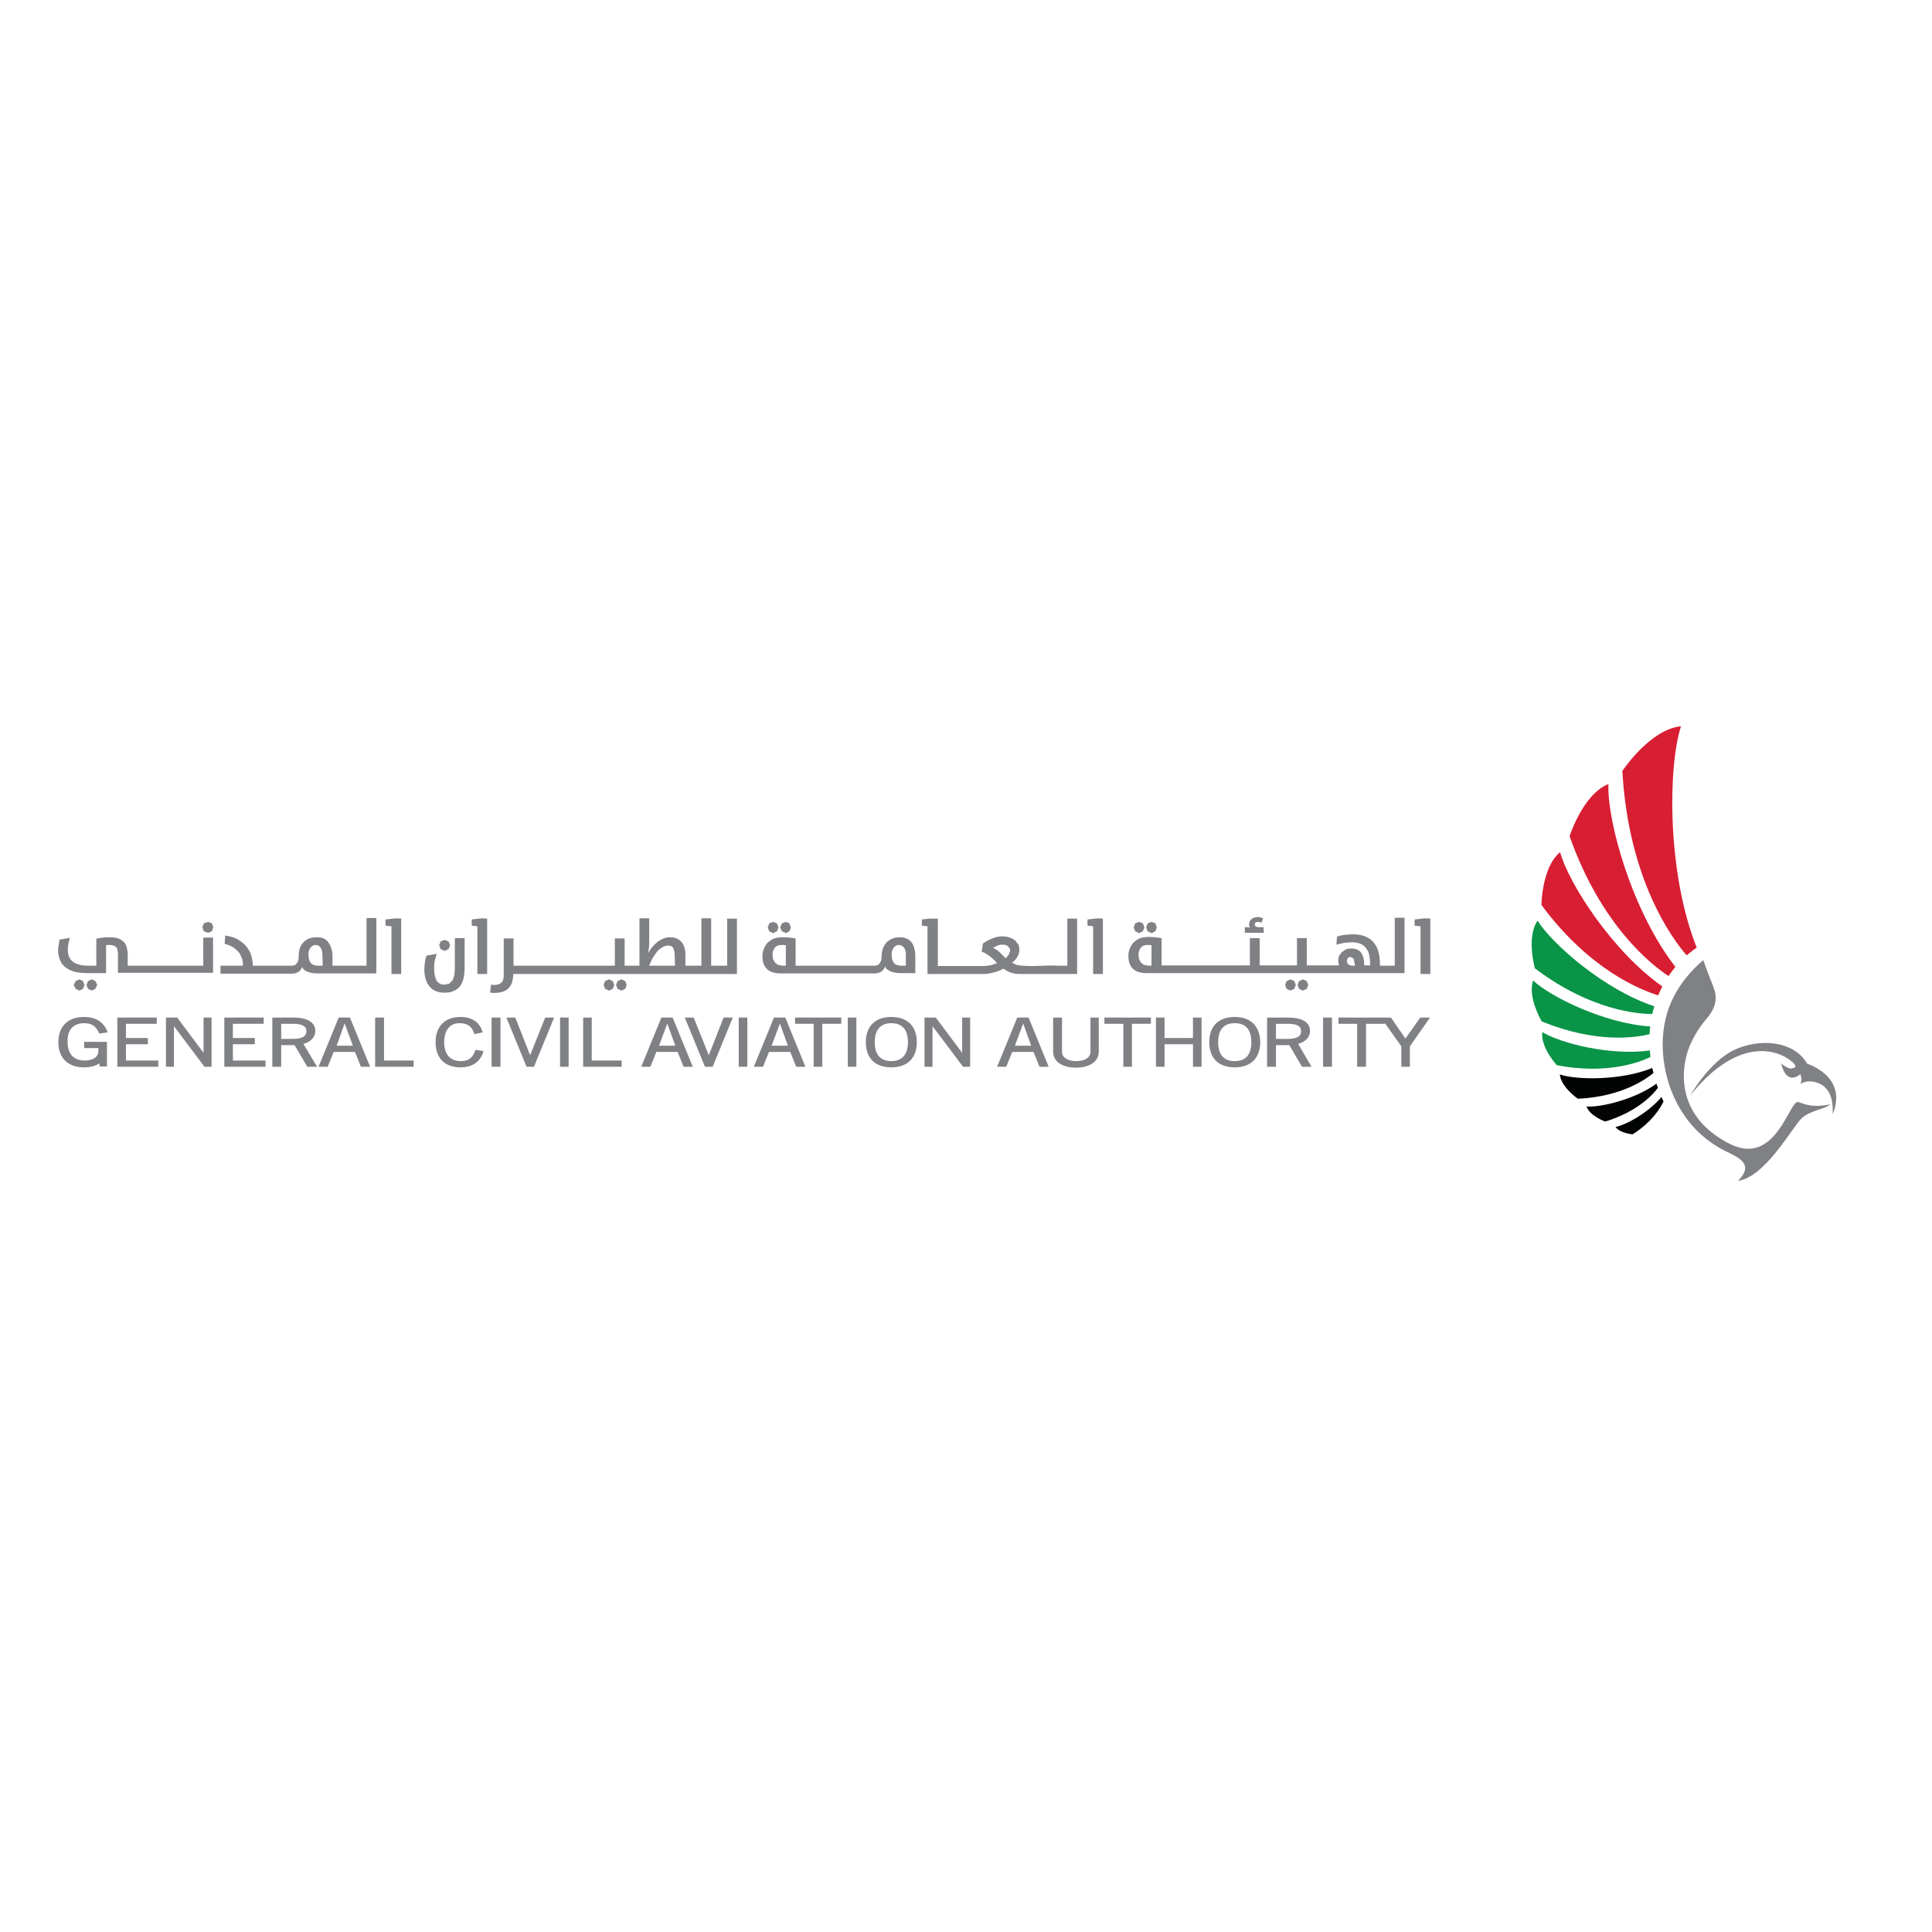 <?xml version="1.0" encoding="utf-8"?>
<!-- Generator: Adobe Illustrator 19.2.1, SVG Export Plug-In . SVG Version: 6.00 Build 0)  -->
<svg version="1.1" id="layer" xmlns="http://www.w3.org/2000/svg" xmlns:xlink="http://www.w3.org/1999/xlink" x="0px" y="0px"
	 viewBox="0 0 652 652" style="enable-background:new 0 0 652 652;" xml:space="preserve">
<style type="text/css">
	.st0{fill:#D81E33;}
	.st1{fill:#099447;}
	.st2{fill:#020303;}
	.st3{fill:#808184;}
</style>
<path class="st0" d="M559.6,335.9c0.4-1,0.9-2,1.4-3c-17-11.9-31.7-35-34.5-45.3c-6.2,5-6.3,17.8-6.3,17.8
	C536.6,327.6,554.1,334.2,559.6,335.9"/>
<path class="st1" d="M557.6,342.2c0.2-0.9,0.4-1.8,0.7-2.6c-16.8-5.5-34.6-21.1-39.4-28.9c-3.9,5.6-0.9,16.1-0.9,16.1
	C536.9,341.1,553,342.2,557.6,342.2"/>
<path class="st0" d="M563.1,329.4c0.7-1.1,1.5-2.1,2.3-3.1c-14.7-18.9-23.1-49.3-22.6-61.7c-8.6,3.4-13.1,17.6-13.1,17.6
	C540.4,312.6,557.7,325.9,563.1,329.4"/>
<path class="st0" d="M572.6,319.8c-10.1-25.3-9.7-61.3-5.3-74.7c-10.5,1-19.8,15.1-19.8,15.1c2.1,36.9,17,56.8,21.7,62.2
	C570.3,321.5,571.4,320.6,572.6,319.8"/>
<path class="st2" d="M560.7,370.2c-4.3,5.2-12,9.5-15.5,10.1c1.5,2.2,5.8,2.5,5.8,2.5c6.4-4.1,9.2-8.6,10.4-11.1L560.7,370.2"/>
<path class="st2" d="M557.6,360.4c-10.4,4.3-25.6,4.1-31.2,2.2c0.4,4.3,6.1,8.2,6.1,8.2c14.9-0.7,23.1-6.7,25.5-8.7L557.6,360.4"/>
<path class="st1" d="M556.7,349c0-0.9,0.1-1.7,0.2-2.6c-15.4-1-33.7-10-39.5-15.5c-2,5.6,2.9,13.8,2.9,13.8
	C538.6,352.2,552,350.2,556.7,349"/>
<path class="st2" d="M559.5,367.1l-0.5-1.4l0,0c-7.2,5.3-18.9,8.1-23.6,7.7c1.1,3.2,6.3,5.1,6.3,5.1
	C552.8,375.1,558,369.2,559.5,367.1"/>
<path class="st1" d="M557,356.7c-0.1-0.7-0.2-1.5-0.2-2.2c-13.2,1.9-30.4-2.5-36.3-6.2c-0.7,5.1,4.9,11.2,4.9,11.2
	C542.3,362.7,553.3,358.5,557,356.7"/>
<path class="st3" d="M574.8,324c0,0,2.1,5.8,3.1,8.2c0.9,2.4,2.7,6.2-2,11.6c-2,2.4-5.3,6.8-6.8,12.6c-2.4,9.5-0.4,22,14.6,29.6
	c15.7,8,20.2-15.1,23.2-14.1c2.5,0.8,4.5,2,10.8,0.8c-2,1.7-6.8,2-9.7,4.7c-2.9,2.6-12.2,19.9-21.5,21.1c5.4-5.2,0.8-7.6-3.1-9.5
	c-16.2-7.5-22.3-23.6-22.3-36.7C561.2,340.3,566.3,331.4,574.8,324"/>
<path class="st3" d="M609.9,359c-4.5-7.9-16.3-8.7-24.8-4.6c-8.4,4.1-14.7,15.3-14.7,15.3c16-20,29.6-15.7,34.6-11.2h0h0l0.3,0.3
	c0.4,0.4,1,1.2,0.3,1.5l-1.1,0.3c-1.3,0.1-3.4-1.7-3.4-1.7c1.7,7,5.4,4.5,6.5,3.6c0.7,2.2,0,3.3,0,3.3c1.1-0.7,2.4-1,4-0.8
	c7.4,1.1,6.9,8.7,6.9,11C623.7,363.2,609.9,359,609.9,359"/>
<polyline class="st3" points="26.8,330.5 25.5,331.1 24.9,332.4 25.5,333.7 26.8,334.3 28,333.7 28.5,332.4 28,331.1 "/>
<polyline class="st3" points="31,330.5 29.7,331.1 29.2,332.4 29.7,333.7 31,334.3 32.2,333.7 32.8,332.4 32.2,331.1 "/>
<polyline class="st3" points="70.2,311.1 68.8,311.6 68.3,312.9 68.8,314.3 70.2,314.8 71.5,314.3 72,312.9 71.5,311.6 "/>
<path class="st3" d="M68.6,325.9H43.1v-3.6c0-0.9-0.1-1.7-0.3-2.5c-0.2-0.7-0.5-1.4-1-1.9c-0.5-0.5-1.1-0.9-1.9-1.2
	c-0.8-0.3-1.8-0.4-2.9-0.4c-0.8,0-1.5,0-2.3,0.1c-0.7,0.1-1.4,0.2-2.2,0.4v9.1h-2.5c-1.3,0-2.5-0.1-3.4-0.4
	c-0.9-0.2-1.6-0.6-2.2-1.1c-0.5-0.5-0.9-1-1.2-1.7c-0.2-0.7-0.3-1.4-0.3-2.3c0-0.7,0.1-1.4,0.2-2c0.1-0.6,0.3-1.2,0.5-1.9l-3.5,0.6
	c-0.1,0.6-0.2,1.2-0.3,1.8c-0.1,0.7-0.2,1.3-0.2,1.8c0,1,0.2,2,0.5,2.9c0.3,0.9,0.8,1.8,1.6,2.5c0.7,0.7,1.8,1.3,3,1.7
	c1.3,0.4,2.9,0.6,4.8,0.6h6.3v-9.4l0.5-0.1l0.6,0c1.1,0,1.8,0.3,2.3,0.7c0.4,0.5,0.6,1.3,0.6,2.5v6.2h32.1v-11.9h-3.3"/>
<path class="st3" d="M108.9,325.9h-1.3c-1.3,0-2.2-0.3-2.7-0.9c-0.5-0.6-0.8-1.5-0.8-2.9c0-0.9,0.2-1.7,0.7-2.3
	c0.5-0.6,1-0.9,1.7-0.9c0.7,0,1.2,0.3,1.6,0.8c0.4,0.5,0.7,1.3,0.7,2.4 M123.7,325.9h-11.5v-3.3c0-1-0.1-1.8-0.4-2.6
	c-0.2-0.8-0.6-1.4-1-2c-0.4-0.6-1-1-1.6-1.3c-0.7-0.3-1.4-0.4-2.3-0.4c-0.9,0-1.8,0.1-2.5,0.4c-0.8,0.3-1.4,0.7-1.9,1.2
	c-0.5,0.5-1,1.2-1.3,2.1c-0.3,0.8-0.4,1.8-0.4,3l-0.1,1l-0.4,0.9l-0.6,0.7l-0.9,0.3H85.3v-0.1c0-1.1-0.2-2.2-0.5-3.3
	c-0.3-1.1-0.9-2.1-1.6-3c-0.7-0.9-1.7-1.7-2.8-2.4c-1.2-0.7-2.6-1.1-4.4-1.4l-0.2,2.8c1.3,0.4,2.4,0.8,3.2,1.4
	c0.8,0.6,1.4,1.2,1.9,1.9c0.4,0.7,0.7,1.4,0.9,2.1c0.2,0.7,0.2,1.4,0.2,2h-7.6v2.7h23.8c1.1,0,1.9-0.2,2.5-0.6
	c0.6-0.4,1-0.9,1.2-1.7l0.5,0.8l1,0.7l1.5,0.5c0.6,0.1,1.3,0.2,2.1,0.2H127v-18.7h-3.3V325.9z"/>
<path class="st3" d="M132.7,310c-0.9,0.1-1.7,0.2-2.6,0.3v2.1l1,0.1l1,0.1v16.1h3.3V310C134.5,309.9,133.6,309.9,132.7,310"/>
<polyline class="st3" points="150,320.9 151.4,320.3 151.9,319 151.4,317.7 150,317.2 148.7,317.7 148.2,319 148.7,320.3 "/>
<path class="st3" d="M153.5,326.4c0,1.2-0.1,2.1-0.2,2.8c-0.2,0.8-0.4,1.4-0.7,1.8l-1.1,1l-1.5,0.3c-1.2,0-2.1-0.5-2.7-1.4
	c-0.5-1-0.8-2.4-0.8-4.5c0-0.7,0.1-1.4,0.2-2.1c0.2-0.7,0.4-1.5,0.7-2.4l-3.5,0.6c-0.2,0.7-0.4,1.5-0.5,2.3
	c-0.1,0.8-0.2,1.6-0.2,2.2c0,1.2,0.1,2.2,0.4,3.2c0.3,1,0.6,1.8,1.2,2.5c0.5,0.7,1.2,1.3,2.1,1.7c0.8,0.4,1.8,0.6,3,0.6
	c1.1,0,2.2-0.1,3-0.5c0.9-0.3,1.6-0.8,2.2-1.5c0.6-0.7,1-1.6,1.3-2.7c0.3-1.1,0.4-2.5,0.4-4.2v-9.5h-3.3"/>
<path class="st3" d="M161.7,310c-0.9,0.1-1.7,0.2-2.5,0.3v2.1l1,0.1l0.9,0.1v16.1h3.3V310C163.4,309.9,162.5,309.9,161.7,310"/>
<polyline class="st3" points="209.7,330.5 208.4,331.1 207.9,332.4 208.4,333.7 209.7,334.3 211,333.7 211.5,332.4 211,331.1 "/>
<polyline class="st3" points="205.5,330.5 204.2,331.1 203.7,332.4 204.2,333.7 205.5,334.3 206.8,333.7 207.3,332.4 206.8,331.1 
	"/>
<path class="st3" d="M227.8,325.9h-8.7c0.3-0.9,0.7-1.7,1.1-2.5c0.5-0.8,1-1.5,1.5-2.2c0.6-0.7,1.2-1.1,1.8-1.5
	c0.6-0.4,1.3-0.6,2-0.6c0.8,0,1.4,0.3,1.7,0.8c0.3,0.6,0.5,1.4,0.5,2.7 M245.5,325.9H240v-16h-3.3v16h-5.4v-3.7c0-2-0.5-3.4-1.4-4.4
	c-0.9-1-2.2-1.5-3.8-1.5c-0.8,0-1.7,0.2-2.4,0.5c-0.8,0.4-1.5,0.8-2.1,1.3c-0.6,0.6-1.2,1.1-1.7,1.8c-0.5,0.6-0.9,1.2-1.2,1.8h0
	c0.1-0.6,0.2-1.2,0.3-1.8c0.1-0.6,0.1-1.3,0.1-2v-8h-3.3v16h-5v-9.2h-3.3v9.2h-34.2v-9.2H170v12.1c0,1.4-0.2,2.3-0.8,2.8
	c-0.5,0.5-1.3,0.8-2.4,0.8l-1.1-0.1l-0.3,2.7l1.3,0.1c1.3,0,2.4-0.2,3.2-0.5c0.8-0.3,1.5-0.8,2-1.4c0.5-0.6,0.8-1.3,1-2
	c0.2-0.8,0.3-1.6,0.3-2.4v-0.1h1.8c22.4,0,44.9,0,67.3,0h6.4v-18.7h-3.3V325.9z"/>
<polyline class="st3" points="260.9,314.9 262.2,314.3 262.7,313 262.2,311.6 260.9,311.1 259.6,311.6 259.1,313 259.6,314.3 "/>
<polyline class="st3" points="265.2,314.9 266.4,314.3 266.9,313 266.4,311.6 265.2,311.1 263.9,311.6 263.3,313 263.9,314.3 "/>
<path class="st3" d="M305.7,325.9h-1.3c-1.3,0-2.2-0.3-2.7-0.9c-0.5-0.6-0.8-1.5-0.8-2.9c0-0.9,0.2-1.7,0.7-2.3
	c0.5-0.6,1.1-0.9,1.7-0.9c0.7,0,1.2,0.3,1.7,0.8c0.4,0.5,0.7,1.3,0.7,2.4 M265.2,325.9H264l-1.5-0.3l-1-0.8l-0.6-1.1l-0.2-1.4
	c0-1,0.3-1.9,0.8-2.5c0.5-0.6,1.3-0.9,2.2-0.9l0.7,0l0.8,0.1V325.9z M307.7,318.1c-0.4-0.6-1-1-1.6-1.3c-0.7-0.3-1.4-0.5-2.3-0.5
	c-0.9,0-1.8,0.1-2.5,0.4c-0.8,0.3-1.4,0.7-2,1.2c-0.5,0.6-1,1.3-1.3,2.1c-0.3,0.8-0.5,1.8-0.5,3l-0.1,1l-0.4,0.9l-0.6,0.7l-0.9,0.3
	h-24.7v0h-2.3v-9.2c-0.7-0.1-1.4-0.2-2.2-0.3c-0.7-0.1-1.5-0.1-2.3-0.1c-1.2,0-2.1,0.2-3,0.5c-0.8,0.4-1.5,0.9-2.1,1.5
	c-0.5,0.6-0.9,1.3-1.2,2.1c-0.3,0.8-0.4,1.6-0.4,2.4c0,1.8,0.5,3.2,1.5,4.2c1,1,2.6,1.5,4.7,1.5h6.7c6.2,0,12.5,0,18.7,0h6
	c1.1,0,1.9-0.2,2.5-0.6c0.6-0.4,1-0.9,1.3-1.7l0.5,0.8l1,0.7l1.5,0.5c0.6,0.1,1.3,0.2,2.1,0.2h5.1v-5.9c0-1-0.1-1.8-0.4-2.6
	C308.4,319.3,308.1,318.7,307.7,318.1"/>
<path class="st3" d="M340.4,322.2l-1,1.2l-1.1-1.1l-1-1l-1-0.8l-1.2-0.6l1.5-0.8c0.5-0.2,1.1-0.3,1.8-0.3c0.8,0,1.4,0.2,1.8,0.6
	c0.5,0.4,0.7,0.9,0.7,1.5L340.4,322.2 M360.6,325.9H357c-4.4-0.3-9.7,0.6-14-0.3l-1.4-0.7c0.8-0.7,1.4-1.4,1.8-2.1
	c0.4-0.7,0.6-1.5,0.6-2.2c0-0.6-0.1-1.3-0.3-1.8l-1.1-1.4c-0.5-0.4-1.1-0.7-1.8-1c-0.7-0.2-1.5-0.4-2.5-0.4c-1.2,0-2.3,0.2-3.4,0.7
	c-1.1,0.4-2.2,1-3.2,1.7l-0.4,2.8c0.7,0.2,1.3,0.5,1.7,0.8l1.3,0.9l1.1,1l1.1,1.1c-1.5,0.7-3.1,1-4.9,1h-15.1v-16c-1,0-1.9,0-2.8,0
	c-0.9,0.1-1.7,0.2-2.6,0.3v2.1l1,0.1l0.9,0.1v16.1h18.8c1.1,0,2.3-0.2,3.5-0.5c1.2-0.3,2.3-0.7,3.3-1.3c0.7,0.5,1.6,1,2.4,1.3
	c0.9,0.3,2,0.5,3.1,0.5h19.4v-18.7h-3.3V325.9z"/>
<path class="st3" d="M369.5,310c-0.9,0.1-1.7,0.2-2.5,0.3v2.1l1,0.1l0.9,0.1v16.1h3.3V310C371.3,309.9,370.4,309.9,369.5,310"/>
<polyline class="st3" points="384.4,314.9 385.7,314.3 386.2,313 385.7,311.6 384.4,311.1 383.1,311.6 382.6,313 383.1,314.3 "/>
<polyline class="st3" points="388.6,314.9 389.9,314.3 390.4,313 389.9,311.6 388.6,311.1 387.3,311.6 386.8,313 387.3,314.3 "/>
<path class="st3" d="M426.4,312.9H425c-1.1,0-1.6-0.3-1.6-1l0.3-0.6l0.7-0.2l0.7,0.1l0.6,0.2l0.6-1.5l-0.9-0.3c-2-0.5-4.3,0.6-3.8,3
	l0.3,0.5l-0.4-0.1l-0.5-0.1l-0.5,0l-0.4,0v1.9h6.4"/>
<polyline class="st3" points="439.7,330.5 438.4,331.1 437.9,332.4 438.4,333.7 439.7,334.3 441,333.7 441.5,332.4 441,331.1 "/>
<polyline class="st3" points="435.5,330.5 434.2,331.1 433.7,332.4 434.2,333.7 435.5,334.3 436.8,333.7 437.3,332.4 436.8,331.1 
	"/>
<path class="st3" d="M457.3,325.9h-1l-0.9-0.2l-0.5-0.4l-0.3-0.5l-0.1-0.5l0.3-1l0.9-0.4l1.1,0.6l0.3,1.4 M388.7,325.9h-1.2
	l-1.5-0.3l-1-0.8l-0.6-1.1l-0.2-1.4c0-1,0.3-1.9,0.8-2.5c0.5-0.6,1.2-0.9,2.1-0.9l0.7,0l0.8,0.1V325.9z M470.9,325.9h-5.2v-0.4
	c0-1.8-0.2-3.3-0.6-4.6c-0.4-1.3-1-2.3-1.8-3.2c-0.8-0.8-1.8-1.4-2.9-1.8c-1.1-0.4-2.4-0.6-3.8-0.6c-0.9,0-1.8,0.1-2.8,0.2
	c-1,0.1-1.8,0.3-2.6,0.6l-0.2,2.7c1-0.2,1.9-0.5,2.7-0.6c0.8-0.1,1.7-0.2,2.5-0.2c1.2,0,2.2,0.2,2.9,0.5c0.8,0.3,1.4,0.8,1.9,1.5
	c0.5,0.6,0.9,1.4,1.1,2.4c0.2,1,0.3,2.1,0.3,3.4h-2c0-1.8-0.3-3.2-1-4.2c-0.7-1-1.8-1.5-3.4-1.5c-0.7,0-1.3,0.1-1.8,0.3l-1.4,0.9
	l-0.9,1.3c-0.2,0.5-0.3,1.1-0.3,1.7l0.1,0.8l0.2,0.7h-10.9v-9.2h-3.3v9.2h-12.6v-9.2h-3.3v9.2H418c-7.9,0-15.8,0-23.7,0H392v-9.2
	c-0.7-0.1-1.4-0.2-2.2-0.3c-0.8-0.1-1.5-0.1-2.3-0.1c-1.2,0-2.1,0.2-3,0.5c-0.8,0.4-1.5,0.9-2.1,1.5c-0.5,0.6-0.9,1.3-1.2,2.1
	c-0.3,0.8-0.4,1.6-0.4,2.4c0,1.8,0.5,3.2,1.5,4.2c1,1,2.6,1.5,4.7,1.5h6.7c24.7,0,49.4,0,74,0h6.3v-18.7h-3.3V325.9z"/>
<path class="st3" d="M479.9,310c-0.9,0.1-1.7,0.2-2.5,0.3v2.1l1,0.1l1,0.1v16.1h3.3V310C481.6,309.9,480.7,309.9,479.9,310"/>
<path class="st3" d="M28.4,345.3c2.5,0,4,1,5,3.3l0.1,0.2l2.8-0.4l-0.1-0.3c-1.2-3.2-3.9-4.9-7.9-4.9c-5.4,0-8.6,3.2-8.6,8.5
	c0,5.3,3.2,8.5,8.6,8.5c2.2,0,4.1-0.5,5.3-1.4v1.1h2.5v-8.3h-7.7v2.1h4.8v1c0,2-1.8,3.2-4.7,3.2c-2.1,0-5.7-0.8-5.7-6.4
	C22.7,346.1,26.3,345.3,28.4,345.3"/>
<polyline class="st3" points="42.5,352.4 49.9,352.4 49.9,350.3 42.5,350.3 42.5,345.5 52.9,345.5 52.9,343.4 39.6,343.4 39.6,360 
	53.4,360 53.4,357.9 42.5,357.9 "/>
<polyline class="st3" points="68.7,355.3 59.8,343.4 56,343.4 56,360 58.7,360 58.7,346.3 69,360 71.4,360 71.4,343.4 68.7,343.4 
	"/>
<polyline class="st3" points="78.6,352.4 86,352.4 86,350.3 78.6,350.3 78.6,345.5 89,345.5 89,343.4 75.7,343.4 75.7,360 89.6,360 
	89.6,357.9 78.6,357.9 "/>
<path class="st3" d="M103.4,348c0,1.8-1.5,2.6-4.6,2.6h-3.9v-5.1h3.9C102,345.5,103.4,346.3,103.4,348 M106.4,347.9
	c0-2.9-2.7-4.5-7.4-4.5h-7.1V360h3v-7.3h4.5l4.3,7.3h3.3l-4.6-7.7C105,351.5,106.4,350,106.4,347.9"/>
<path class="st3" d="M119.1,352.9h-5.5l2.7-7.5 M114.3,343.4l-6.8,16.6h3.1l2-5h7.2l2,5h3.1l-6.8-16.6H114.3z"/>
<polyline class="st3" points="129.6,343.4 126.6,343.4 126.6,360 139.6,360 139.6,357.9 129.6,357.9 "/>
<path class="st3" d="M160.4,354.5c-0.6,1.7-1.6,3.6-4.9,3.6c-3.6,0-5.6-2.3-5.6-6.4c0-4,1.9-6.4,5.1-6.4c2.7,0,4.2,1,5,3.4l0.1,0.3
	l2.8-0.6l-0.1-0.3c-1-3.2-3.6-4.9-7.4-4.9c-5.3,0-8.4,3.2-8.4,8.5c0,5.4,3.1,8.5,8.4,8.5c4,0,6.6-1.8,7.7-5.2l0.1-0.3l-2.7-0.4"/>
<rect x="165.9" y="343.4" class="st3" width="3" height="16.6"/>
<polyline class="st3" points="178.9,356.1 173.9,343.4 170.9,343.4 177.7,360 180.2,360 187,343.4 184,343.4 "/>
<rect x="189" y="343.4" class="st3" width="2.9" height="16.6"/>
<polyline class="st3" points="199.7,343.4 196.8,343.4 196.8,360 209.8,360 209.8,357.9 199.7,357.9 "/>
<path class="st3" d="M227.9,352.9h-5.5l2.8-7.5 M223.2,343.4l-6.8,16.6h3.1l2-5h7.2l2,5h3.1l-6.8-16.6H223.2z"/>
<polyline class="st3" points="239.2,356.1 234.1,343.4 231.1,343.4 237.9,360 240.5,360 247.3,343.4 244.2,343.4 "/>
<rect x="249.3" y="343.4" class="st3" width="2.9" height="16.6"/>
<path class="st3" d="M265.9,352.9h-5.5l2.8-7.5 M265.1,343.4h-3.9l-6.8,16.6h3.1l2-5h7.2l2,5h3.1l-6.7-16.4L265.1,343.4z"/>
<polyline class="st3" points="268.3,345.5 274.6,345.5 274.6,360 277.5,360 277.5,345.5 283.9,345.5 283.9,343.4 268.3,343.4 "/>
<rect x="286.1" y="343.4" class="st3" width="2.9" height="16.6"/>
<path class="st3" d="M306.4,351.7c0,4.2-2,6.4-5.6,6.4c-3.7,0-5.6-2.2-5.6-6.4c0-4.2,2-6.4,5.6-6.4
	C304.5,345.3,306.4,347.5,306.4,351.7 M300.8,343.2c-5.4,0-8.6,3.1-8.6,8.5c0,5.4,3.1,8.5,8.6,8.5c5.4,0,8.6-3.1,8.6-8.5
	C309.4,346.3,306.2,343.2,300.8,343.2"/>
<polyline class="st3" points="324.7,355.3 315.8,343.4 312,343.4 312,360 314.7,360 314.7,346.3 325,360 327.4,360 327.4,343.4 
	324.7,343.4 "/>
<path class="st3" d="M348,352.9h-5.5l2.8-7.5 M347.2,343.4h-3.9l-6.8,16.6h3.1l2-5h7.2l2,5h3.1l-6.7-16.4L347.2,343.4z"/>
<path class="st3" d="M368,355c0,1.9-1.9,3.1-4.8,3.1c-2.8,0-4.8-1.2-4.8-3.1v-11.6h-3v11.5c0,3.3,3,5.4,7.7,5.4
	c4.7,0,7.7-2.1,7.7-5.4v-11.5H368"/>
<polyline class="st3" points="372.7,345.5 379.1,345.5 379.1,360 382,360 382,345.5 388.4,345.5 388.4,343.4 372.7,343.4 "/>
<polyline class="st3" points="402.6,350.3 393,350.3 393,343.4 390.1,343.4 390.1,360 393,360 393,352.4 402.6,352.4 402.6,360 
	405.5,360 405.5,343.4 402.6,343.4 "/>
<path class="st3" d="M422.3,351.7c0,4.2-1.9,6.4-5.6,6.4c-3.7,0-5.6-2.2-5.6-6.4c0-4.2,1.9-6.4,5.6-6.4
	C420.4,345.3,422.3,347.5,422.3,351.7 M416.7,343.2c-5.5,0-8.6,3.1-8.6,8.5c0,5.4,3.1,8.5,8.6,8.5c5.4,0,8.6-3.1,8.6-8.5
	C425.2,346.3,422.1,343.2,416.7,343.2"/>
<path class="st3" d="M439.1,348c0,1.8-1.5,2.6-4.6,2.6h-3.9v-5.1h3.9C437.7,345.5,439.1,346.3,439.1,348 M442.1,347.9
	c0-2.9-2.7-4.5-7.4-4.5h-7.1V360h3v-7.3h4.5l4.3,7.3h3.2l-4.5-7.7C440.7,351.5,442.1,350,442.1,347.9"/>
<rect x="446.5" y="343.4" class="st3" width="3" height="16.6"/>
<polyline class="st3" points="479.3,343.4 474.3,350.5 469.4,343.4 451.7,343.4 451.7,345.5 458,345.5 458,360 461,360 461,345.5 
	467.3,345.5 467.3,345.2 472.9,353.1 472.9,360 475.8,360 475.8,353.1 482.6,343.4 "/>
</svg>
